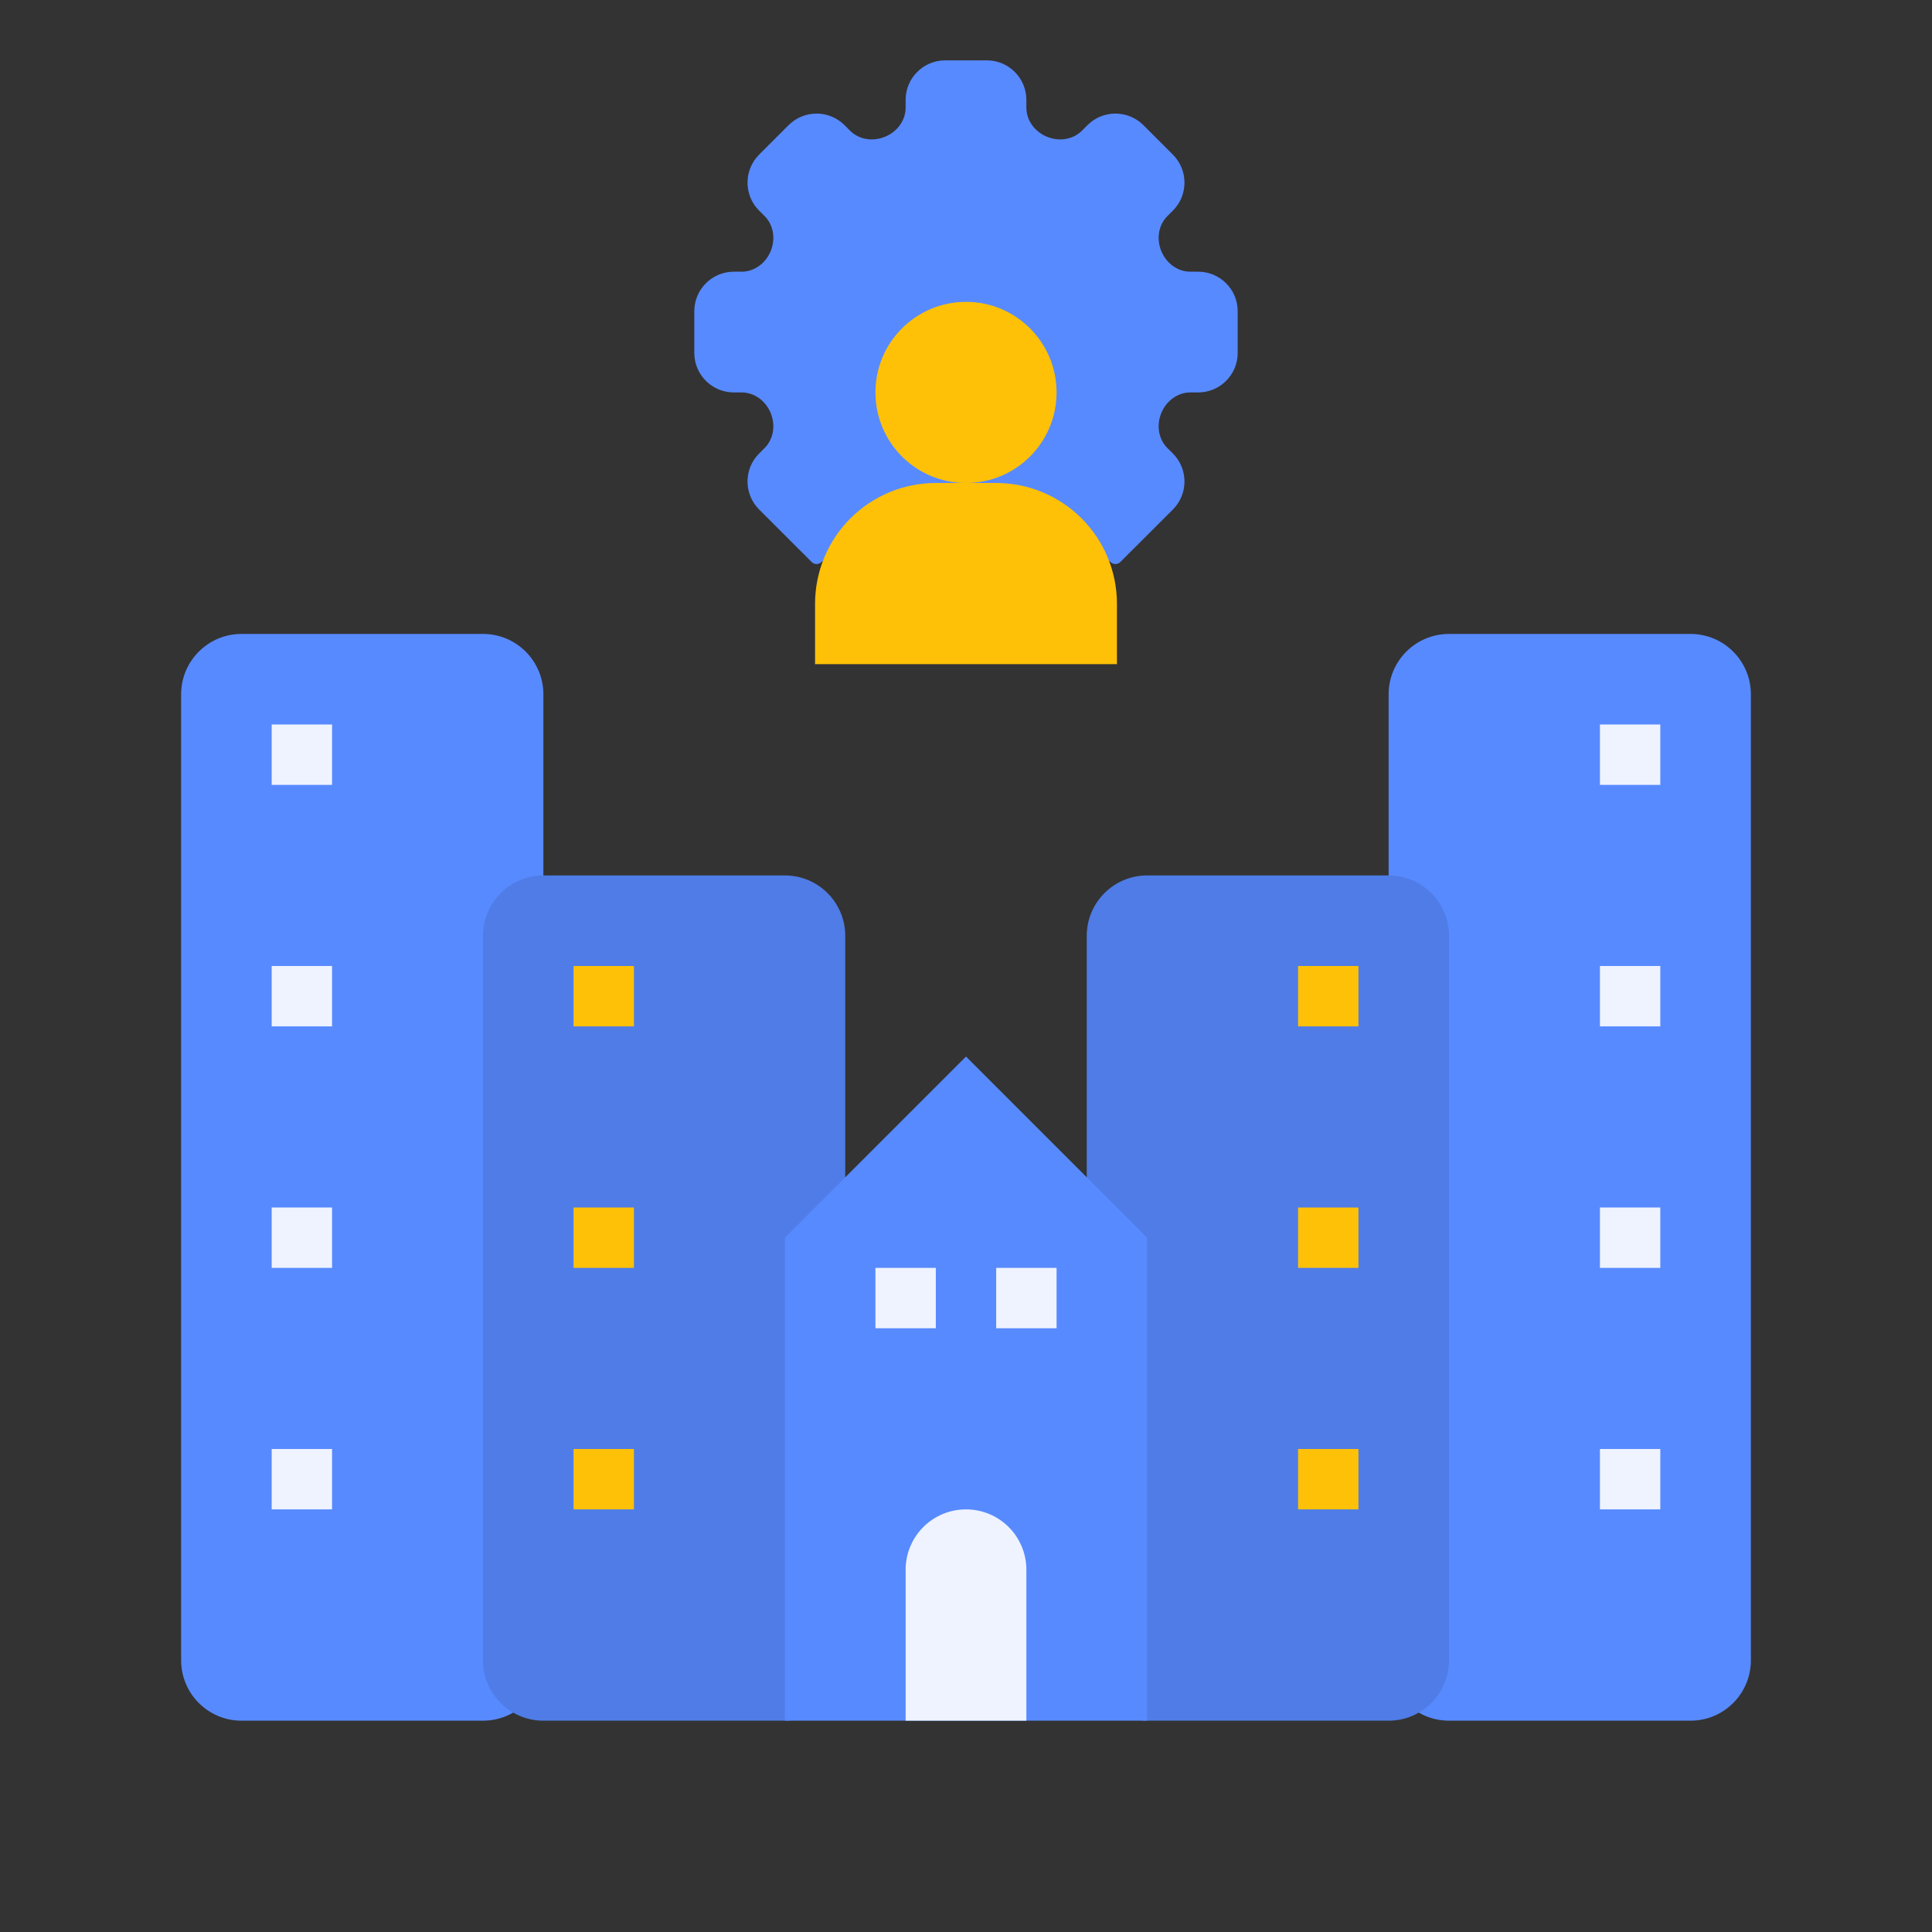 <svg width="48" height="48" viewBox="0 0 48 48" fill="none" xmlns="http://www.w3.org/2000/svg">
<rect x="0" y="0" width="48" height="48" fill="#333333" stroke="none"/>
<path d="M27.468 13.912C27.514 13.912 27.558 13.931 27.59 13.963C27.658 14.03 27.767 14.03 27.834 13.963L29.14 12.658C29.524 12.274 29.524 11.651 29.14 11.267L29.002 11.13C28.776 10.903 28.73 10.556 28.853 10.26C28.975 9.964 29.253 9.75 29.574 9.75H29.768C30.31 9.75 30.75 9.31 30.75 8.768V7.732C30.75 7.19 30.31 6.75 29.768 6.75H29.574C29.253 6.75 28.975 6.536 28.853 6.24C28.73 5.944 28.776 5.597 29.002 5.37L29.14 5.233C29.524 4.849 29.524 4.226 29.14 3.842L28.408 3.11C28.024 2.726 27.401 2.726 27.017 3.11L26.88 3.248C26.653 3.474 26.306 3.52 26.01 3.397C25.714 3.275 25.5 2.997 25.5 2.676V2.482C25.5 1.94 25.06 1.5 24.518 1.5H23.482C22.94 1.5 22.5 1.94 22.5 2.482V2.676C22.5 2.997 22.286 3.275 21.99 3.397C21.694 3.52 21.347 3.474 21.12 3.248L20.983 3.11C20.599 2.726 19.976 2.726 19.592 3.11L18.86 3.842C18.476 4.226 18.476 4.849 18.86 5.233L18.998 5.37C19.224 5.597 19.27 5.944 19.147 6.24C19.025 6.536 18.747 6.75 18.426 6.75H18.232C17.69 6.75 17.25 7.19 17.25 7.732V8.768C17.25 9.31 17.69 9.75 18.232 9.75H18.426C18.747 9.75 19.025 9.964 19.147 10.26C19.27 10.556 19.224 10.903 18.998 11.13L18.86 11.267C18.476 11.651 18.476 12.274 18.86 12.658L20.166 13.963C20.233 14.03 20.342 14.03 20.41 13.963C20.442 13.931 20.486 13.912 20.532 13.912H27.468ZM12 15.75H6C5.172 15.75 4.5 16.422 4.5 17.25V41.25C4.5 42.078 5.172 42.75 6 42.75H12C12.828 42.75 13.5 42.078 13.5 41.25V17.25C13.5 16.422 12.828 15.75 12 15.75Z" fill="#588AFF"/>
<path d="M6.75 24H8.25V25.5H6.75V24ZM6.75 30H8.25V31.5H6.75V30ZM6.75 36H8.25V37.5H6.75V36ZM6.75 18H8.25V19.5H6.75V18Z" fill="#EEF3FF"/>
<path d="M13.5 21.75C12.672 21.75 12 22.422 12 23.25V41.25C12 42.078 12.672 42.75 13.5 42.75H19.5C20.328 42.75 21 42.078 21 41.25V23.25C21 22.422 20.328 21.75 19.5 21.75H13.5Z" fill="#4F7CE6"/>
<path d="M14.25 30H15.75V31.5H14.25V30ZM14.25 36H15.75V37.5H14.25V36ZM14.25 24H15.75V25.5H14.25V24Z" fill="#FFC107"/>
<path d="M36 15.75H42C42.828 15.75 43.5 16.422 43.5 17.25V41.25C43.5 42.078 42.828 42.75 42 42.75H36C35.172 42.75 34.5 42.078 34.5 41.25V17.25C34.5 16.422 35.172 15.75 36 15.75Z" fill="#588AFF"/>
<path d="M39.75 24H41.25V25.5H39.75V24ZM39.75 30H41.25V31.5H39.75V30ZM39.75 36H41.25V37.5H39.75V36ZM39.75 18H41.25V19.5H39.75V18Z" fill="#EEF3FF"/>
<path d="M34.5 21.75C35.328 21.75 36 22.422 36 23.25V41.25C36 42.078 35.328 42.75 34.5 42.75H28.5C27.672 42.75 27 42.078 27 41.25V23.25C27 22.422 27.672 21.75 28.5 21.75H34.5Z" fill="#4F7CE6"/>
<path d="M32.25 30H33.75V31.5H32.25V30ZM32.25 36H33.75V37.5H32.25V36ZM32.25 24H33.75V25.5H32.25V24ZM23.25 12H24.75C25.546 12 26.309 12.316 26.871 12.879C27.434 13.441 27.75 14.204 27.75 15V16.5H20.25V15C20.25 14.204 20.566 13.441 21.129 12.879C21.691 12.316 22.454 12 23.25 12Z" fill="#FFC107"/>
<path d="M24 12C25.243 12 26.25 10.993 26.25 9.75C26.25 8.507 25.243 7.5 24 7.5C22.757 7.5 21.75 8.507 21.75 9.75C21.75 10.993 22.757 12 24 12Z" fill="#FFC107"/>
<path d="M28.5 42.75H19.5V30.75L24 26.25L28.5 30.75V42.75Z" fill="#588AFF"/>
<path d="M24 37.5C24.398 37.5 24.779 37.658 25.061 37.939C25.342 38.221 25.5 38.602 25.5 39V42.75H22.5V39C22.5 38.602 22.658 38.221 22.939 37.939C23.221 37.658 23.602 37.5 24 37.5Z" fill="#EEF3FF"/>
<path d="M24.75 31.5H26.25V33H24.75V31.5ZM21.75 31.5H23.25V33H21.75V31.5Z" fill="#EEF3FF"/>
</svg>
